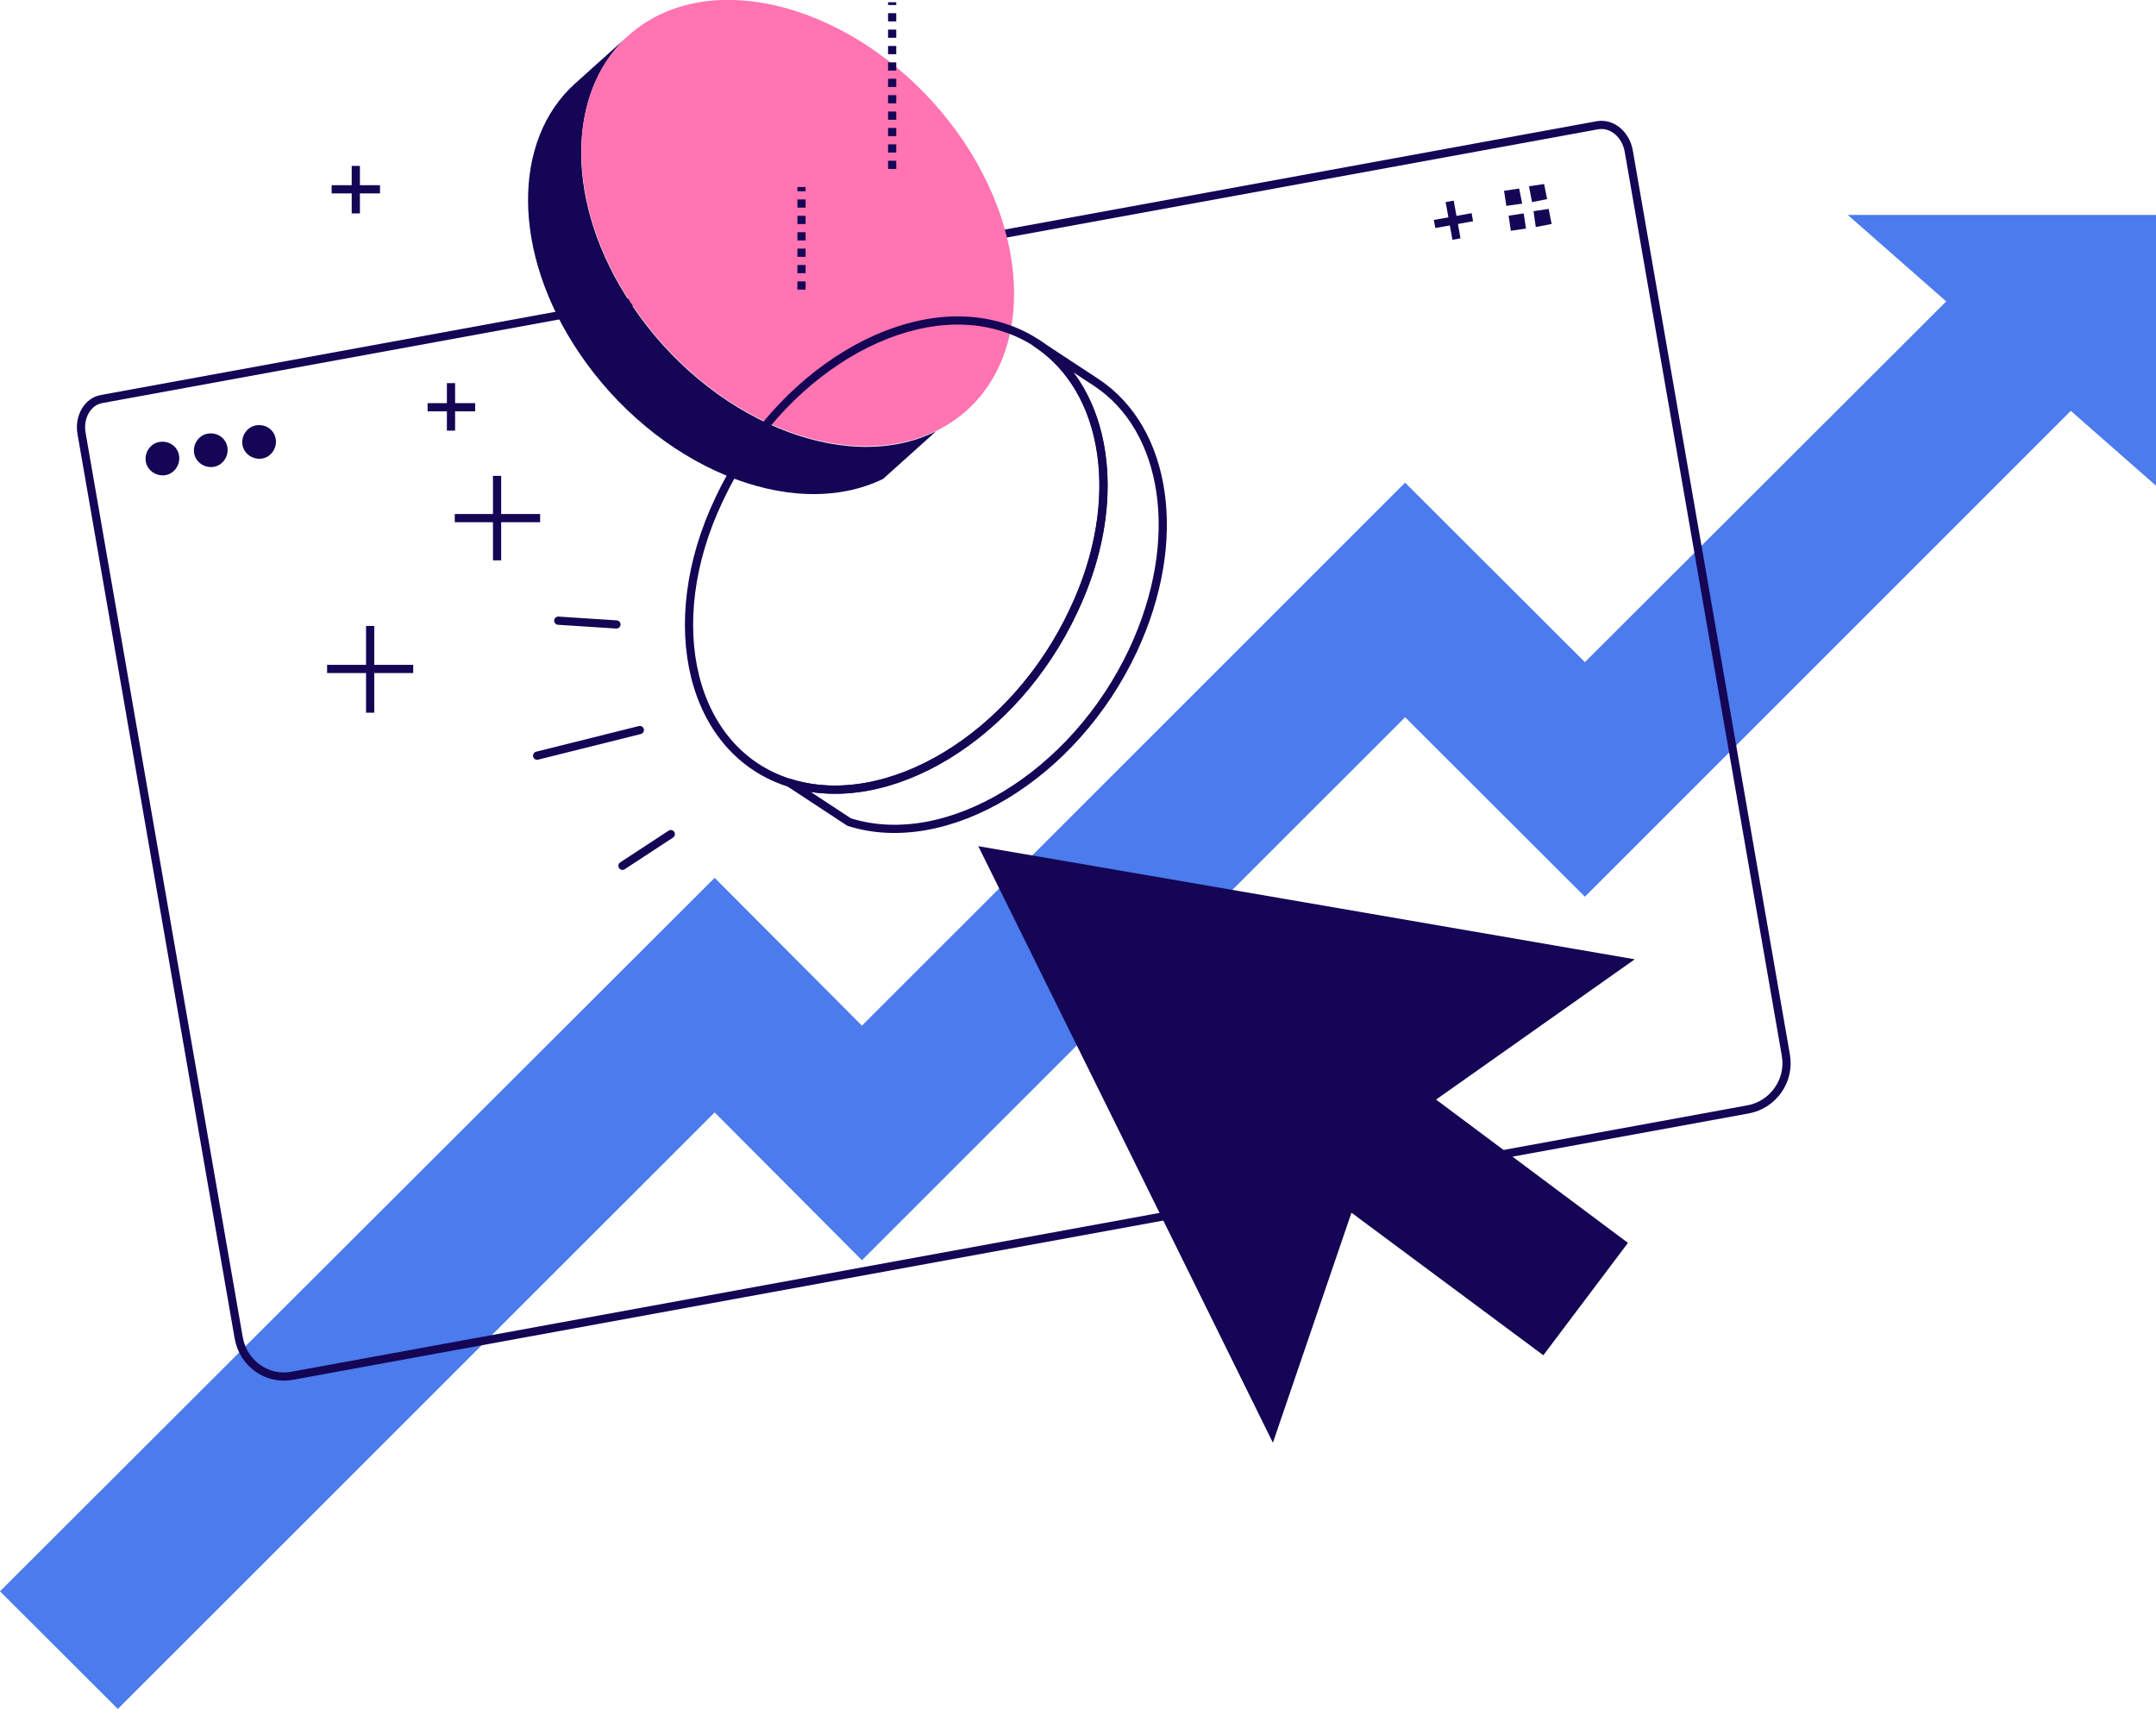 <svg width="526" height="417" viewBox="0 0 526 417" fill="none" xmlns="http://www.w3.org/2000/svg">
<g clip-path="url(#clip0_65_1327)">
<path d="M28.751 417L0 388.292L174.35 214.205L210.289 250.274L342.803 117.776L386.667 161.574L477.16 71.218L505.727 99.742L386.667 218.806L342.803 175.008L210.289 307.506L174.35 271.437L28.751 417Z" fill="#4B7BEC"/>
<path d="M526 118.512V52.447H450.804L526 118.512Z" fill="#4B7BEC"/>
<path d="M426.477 270.701C432.559 269.597 436.797 263.708 435.692 257.451L397.357 36.806C396.62 32.757 393.302 29.997 389.8 30.549L24.881 97.35C21.379 97.902 19.168 101.766 19.905 105.815L58.24 326.46C59.346 332.717 65.243 336.95 71.51 335.662L426.477 270.701Z" stroke="#140555" stroke-width="2"/>
<path d="M43.68 111.152C44.048 113.36 42.574 115.569 40.362 115.937C38.151 116.305 35.939 114.833 35.57 112.624C35.202 110.416 36.676 108.208 38.888 107.84C41.284 107.472 43.311 108.944 43.68 111.152Z" fill="#140555"/>
<path d="M55.475 109.128C55.844 111.336 54.369 113.544 52.158 113.912C49.946 114.28 47.734 112.808 47.366 110.6C46.997 108.391 48.472 106.183 50.683 105.815C53.079 105.447 55.106 106.919 55.475 109.128Z" fill="#140555"/>
<path d="M67.27 107.103C67.639 109.311 66.165 111.52 63.953 111.888C61.741 112.256 59.53 110.784 59.161 108.575C58.793 106.367 60.267 104.159 62.479 103.791C64.875 103.423 66.902 104.895 67.27 107.103Z" fill="#140555"/>
<path d="M353.677 49.135L355.336 58.336" stroke="#140555" stroke-width="2"/>
<path d="M359.206 52.999L349.991 54.655" stroke="#140555" stroke-width="2"/>
<path d="M370.633 46.007L366.947 46.559L367.5 50.239L371.37 49.687L370.633 46.007Z" fill="#140555"/>
<path d="M371.739 52.079L368.053 52.631L368.606 56.312L372.292 55.76L371.739 52.079Z" fill="#140555"/>
<path d="M376.715 44.902L373.029 45.454L373.766 49.319L377.452 48.583L376.715 44.902Z" fill="#140555"/>
<path d="M377.821 50.976L374.135 51.528L374.687 55.392L378.558 54.656L377.821 50.976Z" fill="#140555"/>
<path d="M153.156 8.833L140.254 20.427C124.957 34.228 124.773 61.464 141.176 85.939C159.975 113.911 193.149 127.713 215.45 116.856L228.351 105.262C206.05 116.303 172.692 102.318 154.077 74.346C137.674 49.87 138.043 22.635 153.156 8.833Z" fill="#140555"/>
<path d="M228.535 105.078C250.836 94.037 253.785 62.569 235.17 34.597C216.371 6.625 183.013 -7.177 160.712 3.681C138.411 14.722 135.462 46.19 154.077 74.162C172.876 102.318 206.05 116.12 228.535 105.078Z" fill="#FF74B1"/>
<path d="M156.104 178.137L131.039 184.394" stroke="#140555" stroke-width="2" stroke-miterlimit="10" stroke-linecap="round" stroke-linejoin="round"/>
<path d="M150.391 152.373L136.2 151.453" stroke="#140555" stroke-width="2" stroke-miterlimit="10" stroke-linecap="round" stroke-linejoin="round"/>
<path d="M163.661 203.532L151.865 211.261" stroke="#140555" stroke-width="2" stroke-miterlimit="10" stroke-linecap="round" stroke-linejoin="round"/>
<path d="M110.029 93.484V105.078" stroke="#140555" stroke-width="2"/>
<path d="M115.926 99.373H104.315" stroke="#140555" stroke-width="2"/>
<path d="M86.807 40.485V52.079" stroke="#140555" stroke-width="2"/>
<path d="M92.704 46.19H80.909" stroke="#140555" stroke-width="2"/>
<path d="M90.308 152.74V173.903" stroke="#140555" stroke-width="2"/>
<path d="M100.814 163.229H79.803" stroke="#140555" stroke-width="2"/>
<path d="M121.271 116.119V136.73" stroke="#140555" stroke-width="2"/>
<path d="M131.776 126.425H110.95" stroke="#140555" stroke-width="2"/>
<path d="M217.661 41.222V0.553" stroke="#140555" stroke-width="2" stroke-miterlimit="10" stroke-dasharray="2 2"/>
<path d="M195.545 70.666V45.639" stroke="#140555" stroke-width="2" stroke-miterlimit="10" stroke-dasharray="2 2"/>
<path d="M252.863 83.731L267.423 93.301C284.748 104.71 288.987 131.762 276.454 158.629C262.078 189.362 230.931 208.132 207.156 200.587L192.596 191.018C216.556 198.563 247.519 179.792 261.894 149.06C274.611 122.193 270.188 95.141 252.863 83.731Z" stroke="#140555" stroke-width="2" stroke-miterlimit="10" stroke-linecap="round" stroke-linejoin="round"/>
<path d="M192.596 191.018C168.637 183.473 160.896 152.372 175.456 121.824C189.832 91.092 220.979 72.322 244.754 79.867C268.713 87.412 276.454 118.512 261.894 149.06C247.519 179.792 216.556 198.563 192.596 191.018Z" stroke="#140555" stroke-width="2" stroke-miterlimit="10" stroke-linecap="round" stroke-linejoin="round"/>
<path d="M398.831 234.079L318.844 220.277L238.672 206.476L274.611 279.165L310.55 352.039L329.718 295.912L376.53 330.692L397.172 303.273L350.359 268.308L398.831 234.079Z" fill="#140555"/>
</g>
<defs>
<clipPath id="clip0_65_1327">
<rect width="526" height="417" fill="white"/>
</clipPath>
</defs>
</svg>
